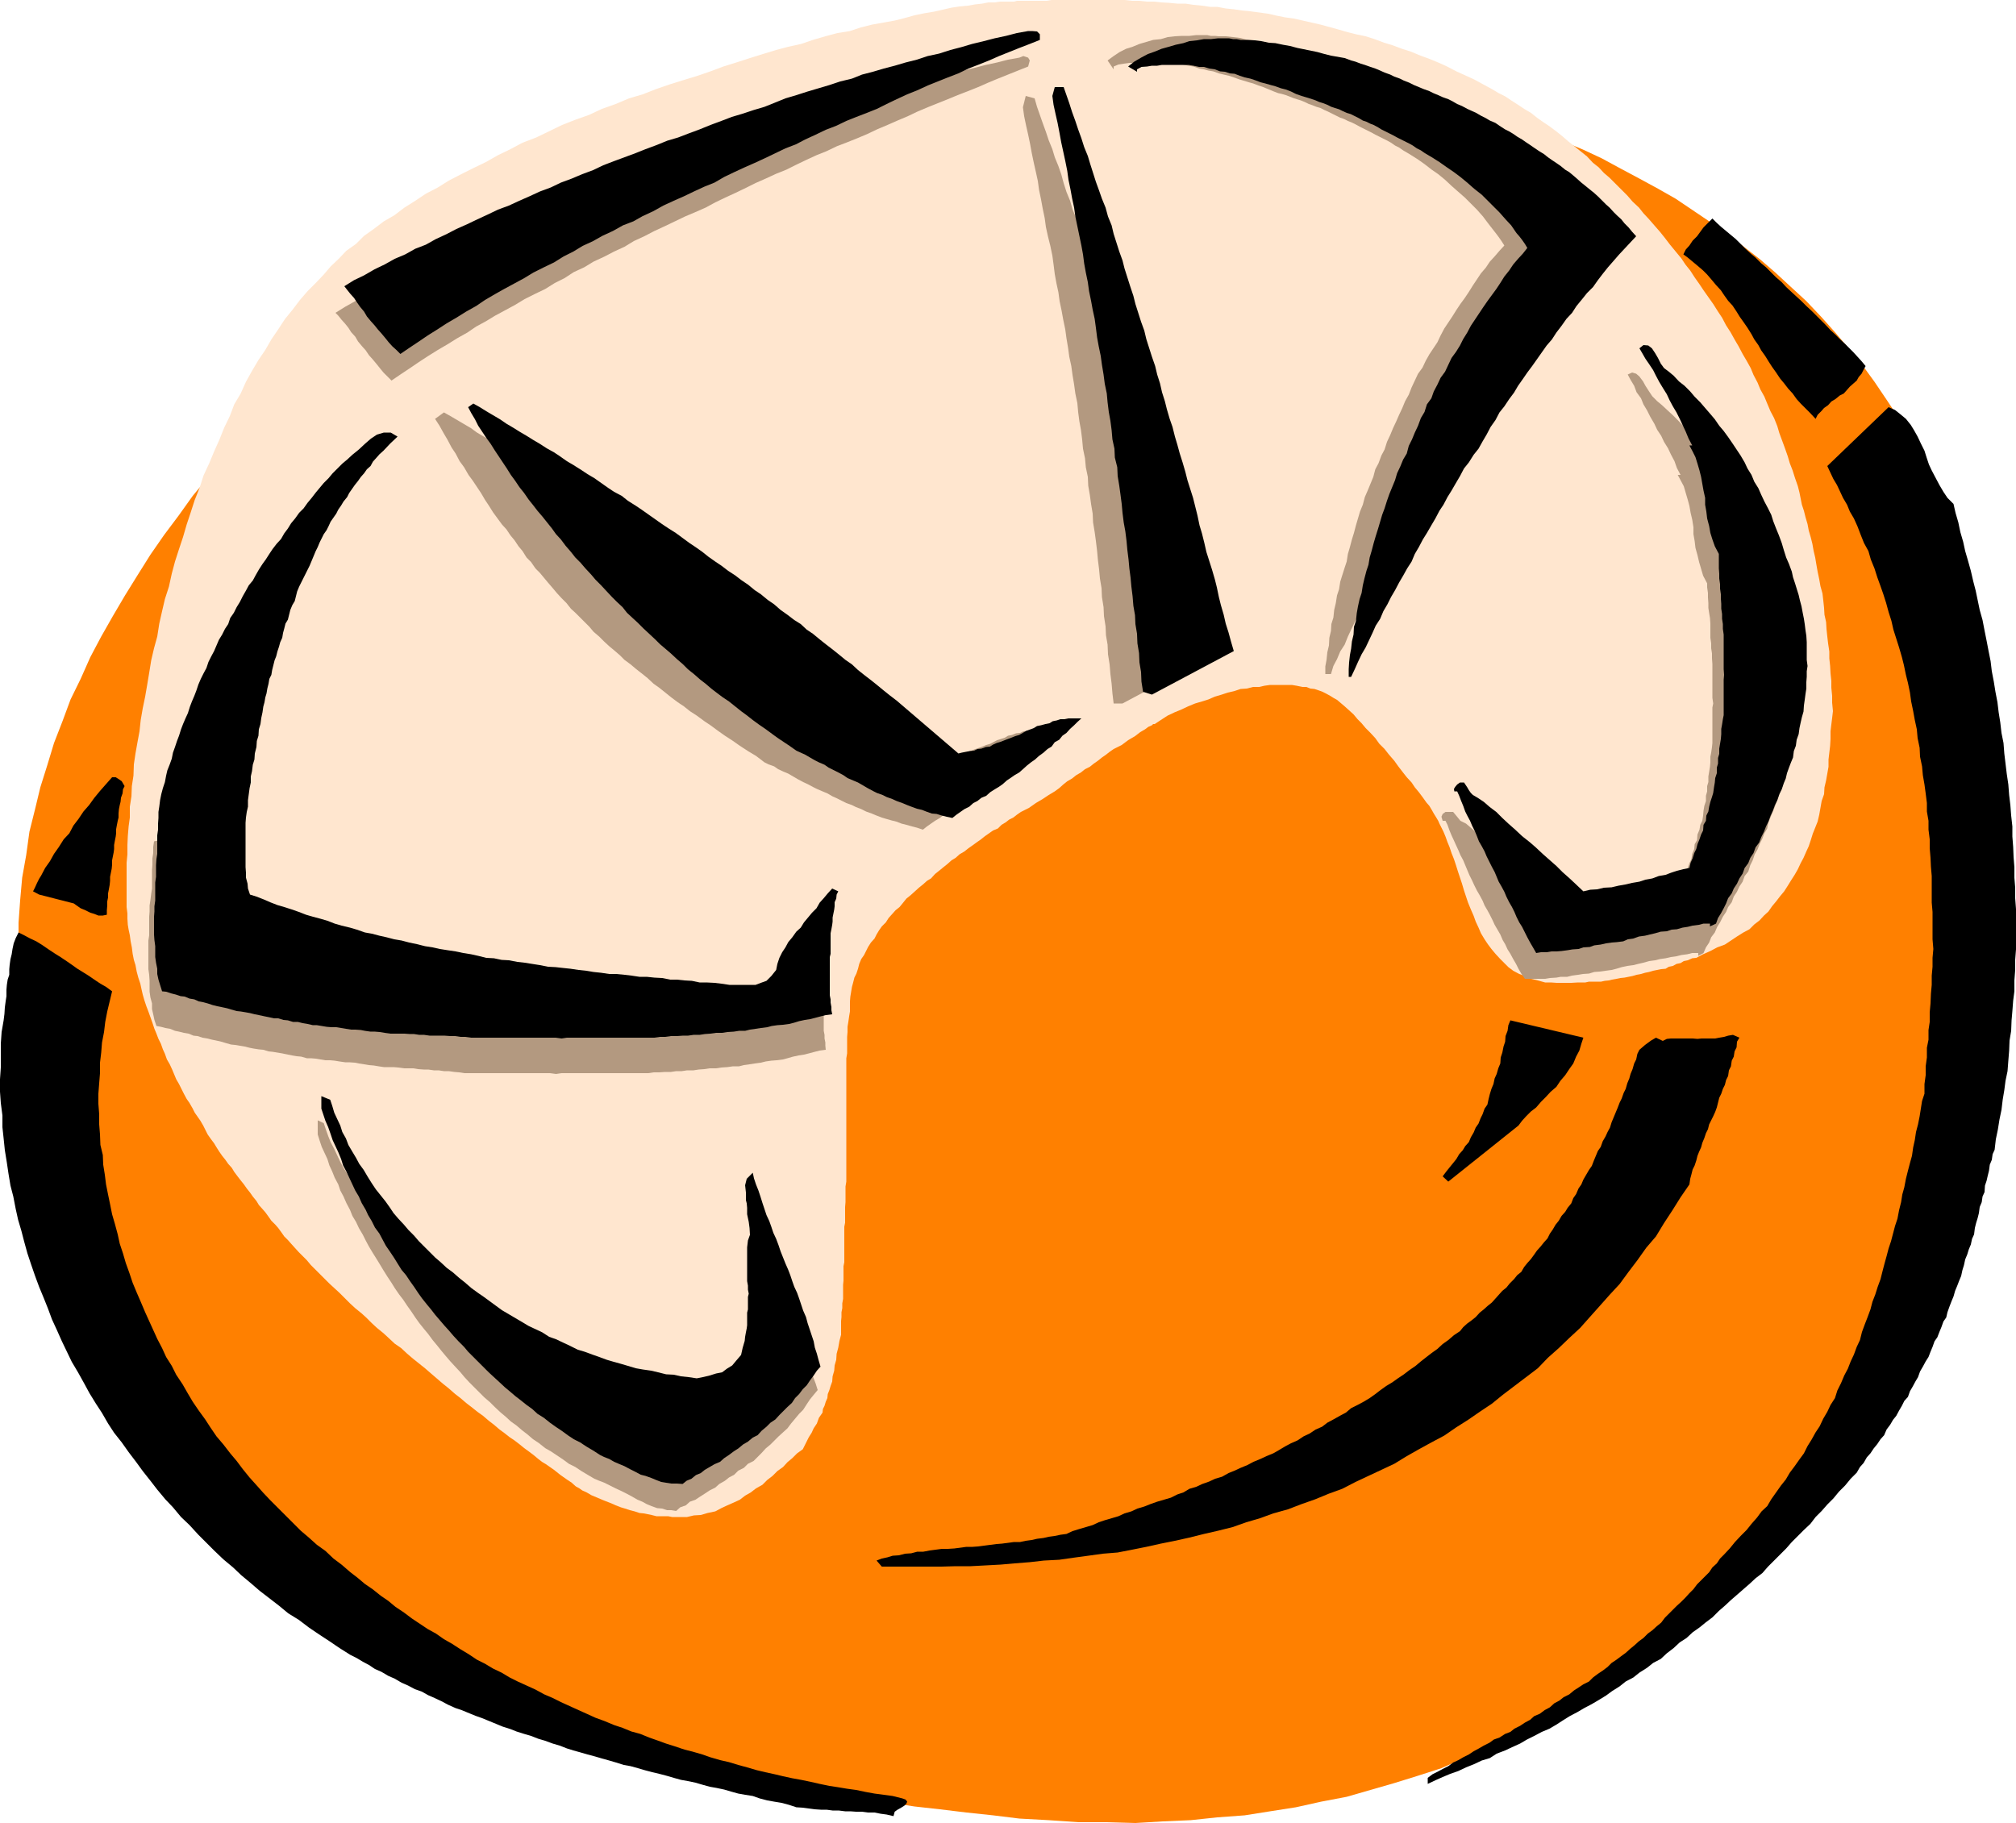 <svg height="434.112" viewBox="0 0 360 325.584" width="480" xmlns="http://www.w3.org/2000/svg"><path style="fill:#ff8000" d="m299.654 582.945 5.256.288 5.256.36h5.112l5.112.144 4.896-.288 4.968-.216 4.752-.504 4.896-.36 4.536-.72 4.608-.72 4.536-1.008 4.536-.864 4.248-1.224 4.248-1.224 4.176-1.296 4.248-1.368 3.888-1.728 4.032-1.584 3.816-1.8 3.744-1.872 3.672-2.016 3.672-1.944 3.528-2.232 3.528-2.16 3.312-2.448 3.24-2.448 3.24-2.592 3.168-2.52 2.88-2.808 3.096-2.664 2.808-2.952 2.88-2.952 2.592-3.168 2.664-3.024 2.448-3.312 2.52-3.312 2.376-3.384 2.304-3.384 2.16-3.6 2.232-3.384 1.944-3.744 2.088-3.672 1.8-3.816 1.8-3.744 1.728-3.888 1.728-3.96 1.584-4.032 1.584-3.888 1.224-4.248 1.368-4.176 1.152-4.104 1.224-4.176 1.008-4.392.936-4.392.864-4.392.864-4.248.648-4.536.72-4.392.504-4.464.576-4.536.36-4.608.36-4.608.288-4.608.216-4.536-.144-5.328-.072-5.112-.36-5.04-.288-4.752-.576-4.896-.648-4.608-.864-4.536-.72-4.392-1.08-4.392-1.08-4.104-1.224-4.176-1.368-3.888-1.584-3.888-1.44-3.672-1.728-3.672-1.728-3.384-1.944-3.672-1.944-3.312-2.16-3.24-2.088-3.096-2.304-3.168-2.304-2.808-2.448-2.88-2.448-2.736-2.664-2.808-2.736-2.52-2.808-2.592-2.664-2.304-2.952-2.304-2.88-2.232-3.096-2.16-2.88-1.944-3.312-2.232-3.168-1.8-3.312-1.8-3.24-1.728-3.456-1.872-3.384-1.584-3.456-1.44-3.384-1.44-3.672-1.512-3.528-1.296-3.672-1.368-3.528-1.08-3.816-1.08-3.6-1.152-3.672-.936-3.672-.864-3.888-1.008-3.816-.792-3.744-.792-3.816-.576-3.888-.72-3.744-.504-3.816-.576-3.744-.36-3.96-.504-3.744-.36-3.888-.36-3.816-.288-3.888-.36-3.816-.144-3.744-.072h-3.672l-3.384-.144-3.384.144-3.384.072-3.456.432-3.528.36-3.528.432-3.672.648-3.528.864-3.744.72-3.672.936-3.816 1.008-3.6 1.224-3.816 1.08-3.744 1.44-3.816 1.368-3.672 1.584-3.888 1.44-3.744 1.728-3.96 1.728-3.744 1.8-3.888 1.872-3.816 2.016-3.672 2.232-3.6 2.16-3.816 2.232-3.816 2.304-3.6 2.304-3.672 2.592-3.672 2.52-3.528 2.592-3.528 2.664-3.312 2.952-3.528 2.664-3.384 2.952-3.312 2.88-3.168 3.096-3.312 2.88-3.024 3.168-3.096 3.312-2.88 3.312-2.952 3.168-2.808 3.312-2.808 3.384-2.52 3.528-2.592 3.456-2.448 3.528-2.304 3.672-2.232 3.6-2.16 3.672-2.088 3.672-1.944 3.672-1.728 3.888-1.8 3.672-1.44 3.888-1.512 3.888-1.224 4.032-1.224 3.888-.936 3.888-1.008 4.032-.576 4.176-.72 4.032-.36 4.032-.288 4.032v4.32l-.072 4.824.072 4.896.144 4.752.36 4.752.36 4.536.648 4.464.576 4.392.864 4.392.72 4.176 1.08 4.176 1.008 3.96 1.296 4.032 1.224 3.816 1.512 3.888 1.44 3.672 1.8 3.672 1.584 3.384 1.872 3.456 1.8 3.24 2.088 3.312 1.944 3.024 2.232 3.168 2.16 2.952 2.448 3.024 2.304 2.736 2.592 2.808 2.52 2.664 2.736 2.664 2.664 2.592 2.952 2.52 2.88 2.304 3.168 2.448 2.952 2.232 3.168 2.16 3.168 2.088 3.312 2.088 3.24 1.8 3.456 1.944 3.528 1.872 3.672 1.8 3.528 1.584 3.672 1.728 3.672 1.44 3.888 1.584 3.744 1.512 3.888 1.44 4.032 1.296 4.176 1.368 4.032 1.08 4.032 1.152 4.104 1.08 4.32 1.08 4.248.864 4.248.936 4.392.864 4.536 1.008 4.392.72 4.464.72 4.536.648 4.608.72 4.536.504 4.752.576 4.752.504z" transform="translate(-117.638 -258.153)"/><path style="fill:#ffe6cf" d="m140.822 425.193-.216-1.008-.144-.864-.072-1.08v-.936l-.144-1.152v-7.92l.144-1.512v-1.656l.072-1.584.144-1.728.216-1.584v-1.944l.288-1.872.072-1.8.288-1.872.072-2.016.288-1.944.36-2.016.36-1.944.216-2.016.36-2.088.432-2.088.36-2.088.36-2.16.36-2.232.504-2.16.576-2.088.36-2.304.504-2.232.504-2.16.72-2.232.504-2.304.576-2.16.72-2.232.72-2.16.648-2.232.72-2.16.72-2.232.864-2.16.72-2.232 1.008-2.16.864-2.088.936-2.088.864-2.16 1.008-2.088.792-2.088 1.152-1.944.936-2.088 1.08-1.944 1.152-1.944 1.224-1.8 1.08-1.872 1.224-1.8 1.224-1.872 1.296-1.584 1.368-1.8 1.368-1.584 1.44-1.44 1.44-1.512 1.224-1.44 1.512-1.44 1.296-1.368 1.728-1.224 1.44-1.44 1.728-1.224 1.8-1.368 1.872-1.08 1.8-1.368 1.944-1.224 1.944-1.296 2.088-1.08 1.944-1.224 2.232-1.152 2.16-1.08 2.232-1.08 2.16-1.224 2.232-1.08 2.16-1.152 2.448-.936 2.232-1.08 2.376-1.152 2.376-.936 2.448-.864 2.304-1.08 2.448-.864 2.376-1.008 2.448-.72 2.376-.936 2.52-.864 2.304-.72 2.592-.792 2.304-.792 2.304-.864 2.304-.72 2.448-.792 2.304-.72 2.376-.72 2.16-.576 2.304-.504 2.088-.72 2.232-.648 2.16-.576 2.232-.36 1.944-.648 2.016-.504 2.016-.36 2.016-.36 1.728-.432 1.8-.504 1.728-.36 1.728-.288 1.584-.36 1.584-.36 1.44-.216 1.512-.144 1.224-.216 1.296-.144 1.08-.216h1.152l.936-.144h2.52l.504-.144h5.328l.864-.144h13.032l1.368.144h1.224l1.44.144h1.224l1.368.144 1.296.072 1.512.144h1.44l1.44.216 1.512.144 1.44.216h1.296l1.512.288 1.44.144 1.44.216 1.512.144 1.584.216 1.584.216 1.584.36 1.44.288 1.584.216 1.584.36 1.584.36 1.584.36 1.584.432 1.584.432 1.728.504 1.44.36 1.728.36 1.584.504 1.728.648 1.44.432 1.728.648 1.584.504 1.728.72 1.584.576 1.584.648 1.584.72 1.656.864 1.584.72 1.584.72 1.584.864 1.728.936 1.08.648 1.152.576 1.08.72 1.224.792 1.08.72 1.224.72 1.08.864 1.224.864 1.08.72 1.152.864 1.08.864 1.08.936 1.08.864 1.152.936 1.08.864 1.08 1.152 1.008.792.936 1.008 1.008.864 1.08 1.08 1.008 1.008 1.08 1.08.936 1.08 1.152 1.08.792 1.008 1.008 1.08.936 1.08 1.008 1.152.864 1.08.936 1.224 1.008 1.224 1.008 1.224.72 1.08.864 1.08.792 1.224.864 1.224.72 1.08.864 1.224.864 1.224.864 1.368.72 1.08.72 1.368.792 1.224.72 1.296.72 1.224.72 1.368.72 1.224.72 1.296.504 1.224.72 1.368.504 1.224.72 1.296.504 1.224.576 1.368.648 1.224.576 1.44.36 1.224.504 1.368.504 1.368.504 1.44.36 1.224.504 1.296.432 1.368.504 1.44.288 1.152.216 1.08.216 1.08.36 1.08.288 1.152.36 1.224.216 1.152.36 1.224.288 1.152.216 1.224.288 1.224.216 1.296.216 1.224.288 1.368.216 1.224.36 1.296.144 1.224.144 1.368.072 1.224.288 1.296.072 1.224.144 1.368.144 1.224.216 1.44v1.224l.144 1.368.072 1.296.144 1.368v1.224l.144 1.44v1.224l.144 1.512-.144 1.224-.144 1.152-.144 1.224v1.368l-.072 1.224-.144 1.224-.144 1.224v1.296l-.216 1.224-.216 1.224-.288 1.224-.072 1.224-.432 1.224-.216 1.224-.216 1.224-.288 1.224-.432 1.08-.432 1.08-.36 1.152-.36 1.08-.432.936-.504 1.152-.504.936-.504 1.08-.576 1.008-.648 1.008-.576.936-.648 1.008-.72.864-.72.936-.72.864-.648.936-.792.72-.792.864-.936.72-.864.864-1.08.576-1.152.72-1.08.72-1.08.72-1.368.504-1.224.648-1.296.576-1.224.648-.72.072-.792.36-.72.144-.576.36-.72.144-.648.36-.72.144-.576.36-.792.072-.72.144-.72.144-.72.216-.72.144-.72.216-.792.144-.72.216-.72.144-.72.144-.72.072-.72.144-.792.144-.576.144-.72.072-.648.144h-2.16l-.648.144h-1.296l-1.224.072h-2.592l-1.08-.072h-1.008l-1.296-.36-1.224-.288-1.08-.504-1.008-.36-1.08-.576-.864-.648-.72-.72-.72-.72-.864-.936-.72-.864-.648-.864-.576-.864-.648-1.08-.432-1.008-.504-1.08-.36-1.008-.504-1.152-.504-1.224-.36-1.08-.36-1.08-.36-1.224-.36-1.08-.36-1.08-.36-1.152-.36-1.08-.432-1.08-.36-1.08-.36-.864-.36-1.008-.36-.864-.36-.72-.36-.72-.216-.504-.432-.72-.36-.576-.36-.648-.432-.72-.504-.576-.72-1.008-.648-.864-.72-.864-.576-.864-.864-.936-.792-1.008-.72-.936-.72-1.008-.936-1.08-.792-1.008-.936-.936-.72-1.008-.864-.936-.864-.864-.72-.864-.72-.72-.72-.864-.792-.72-.72-.648-.504-.432-.936-.792-.648-.36-.576-.36-.648-.36-.72-.36-.576-.216-.864-.288-.72-.072-.72-.288h-.72l-1.008-.216-.864-.144h-3.888l-1.008.144-.936.216h-1.08l-1.152.288-1.08.072-1.08.36-1.224.288-1.08.36-1.224.36-1.152.504-1.152.36-1.224.36-1.224.504-1.224.576-1.224.504-1.224.576-1.224.792-1.08.72h-.288l-.216.216-.648.288-.576.432-.864.504-.936.72-1.224.72-1.152.864-.72.36-.72.36-.72.504-.648.504-.72.504-.72.576-.72.504-.72.576-.864.432-.72.576-.864.504-.72.576-.864.504-.72.576-.72.648-.792.576-1.08.648-1.08.72-1.224.72-1.224.864-.72.36-.72.36-.72.504-.648.504-.72.36-.648.504-.72.432-.648.648-.864.36-.72.504-.72.504-.72.576-.72.504-.792.576-.72.504-.72.576-.864.504-.72.648-.72.432-.72.648-.72.576-.792.648-.72.576-.72.792-.72.432-.72.648-.72.576-.792.72-.72.648-.72.576-.576.72-.648.792-.72.576-.576.648-.648.72-.504.792-.72.72-.504.72-.432.72-.36.72-.648.72-.504.792-.36.72-.36.72-.504.72-.36.864-.216.864-.288.864-.36.72-.216.864-.216.792-.144.864-.144.864-.072.864v1.8l-.144.864-.144 1.008-.144.864v.936l-.072.864v2.952l-.144.864v22.032l-.144.864v2.808l-.072.864v2.808l-.144.72v6.336l-.144.72v2.592l-.072.72v2.52l-.144.792v.864l-.144.72v.864l-.072.72v2.448l-.288 1.08-.216 1.224-.288 1.08-.072 1.08-.288 1.008-.072.936-.288 1.008-.072.936-.288.792-.216.72-.288.72-.072.72-.288.648-.216.72-.288.576-.072.648-.648.936-.36 1.008-.576.864-.36.792-.504.792-.36.72-.36.72-.36.72-1.008.72-.864.864-.864.72-.792.864-1.008.72-.864.864-.936.72-.864.864-1.152.648-.936.72-1.008.576-.936.72-1.08.504-1.152.504-1.08.504-1.08.576-1.368.288-1.224.36-1.224.072-1.224.288h-2.664l-.72-.144h-2.088l-.864-.216-.72-.144-.72-.144-.72-.072-.864-.288-.864-.216-.864-.288-.72-.216-.936-.36-.792-.36-.936-.36-.72-.288-1.008-.432-.864-.36-.864-.504-.792-.36-.504-.36-.648-.36-.72-.648-.864-.576-1.224-.864-1.08-.864-.72-.504-.72-.504-.72-.432-.648-.504-.864-.72-.864-.648-.792-.576-.792-.648-.936-.72-.864-.576-1.008-.792-.792-.576-1.008-.864-.936-.72-1.008-.864-1.008-.72-1.08-.864-.936-.72-1.008-.864-.936-.72-1.152-1.008-1.08-.864-1.08-.936-1.008-.864-1.08-.936-1.08-.864-1.08-.864-1.008-.864-1.08-1.008-1.152-.792-1.08-1.008-.936-.864-1.152-.936-.936-.864-1.008-1.008-.792-.72-1.152-.936-.936-.864-1.008-1.008-.864-.864-.936-.864-.864-.792-.864-.864-.72-.72-.864-.864-.864-.864-.72-.864-.72-.72-.72-.72-.72-.792-.648-.72-.504-.576-.72-.72-.504-.72-.576-.792-.504-.576-.72-.72-.504-.72-.576-.792-.504-.576-.648-.72-.432-.72-.648-.792-.504-.72-.576-.72-.504-.72-.576-.72-.504-.648-.648-.864-.432-.72-.648-.72-.504-.72-.576-.72-.504-.72-.504-.792-.432-.72-.648-.864-.504-.72-.432-.864-.36-.72-.504-.864-.504-.72-.504-.72-.36-.72-.576-1.008-.504-.72-.504-.936-.36-.72-.504-1.008-.504-.864-.36-.864-.36-.864-.432-.936-.504-.864-.36-1.008-.36-.792-.36-1.008-.432-.864-.36-.936-.36-.864-.36-1.08-.36-1.008-.36-1.008-.36-.936-.36-1.08-.288-1.008-.216-.936-.216-1.008-.36-1.08-.288-1.08-.216-1.152-.288-.936-.216-1.08-.144-1.152-.216-1.08z" transform="translate(-117.638 -258.153)"/><path style="fill:#b39980" d="m413.558 329.793.864.72 1.008.936.936.864 1.008 1.008.864.936.936 1.008.864.936 1.008 1.152.72.936.864 1.08.72 1.008.864 1.08.72 1.08.72 1.152.72 1.08.72 1.224.504 1.08.72 1.08.504 1.224.72 1.224.504 1.152.576 1.152.648 1.224.576 1.224.36 1.152.504 1.296.504 1.224.504 1.368.36 1.224.504 1.296.432 1.224.504 1.368.288.936.36 1.152.216.936.36 1.08.216 1.008.288 1.08.216 1.152.288 1.08.072.936.144 1.152.144.936.072 1.08v1.008l.144 1.08v1.08l.144 1.152-.144.936v1.008l-.144.936v1.152l-.072.936-.144 1.008-.144.936-.072 1.08-.288 1.008-.072.936-.288 1.008-.144 1.08-.36 1.008-.072.936-.36 1.008-.144 1.08-.36.864-.36 1.008-.36.936-.36 1.008-.36.864-.432 1.08-.36.864-.216 1.08-.504.864-.36.936-.504 1.008-.36.936-.504.864-.36 1.08-.432.864-.36 1.152-.648.792-.36 1.008-.576.864-.432.936-.576.864-.36 1.008-.648.864-.36.864-.576.864-.504 1.008-.504.792-.432 1.008-.648.864-.36.936-.576.864-.432 1.008-.936.504v-.504h-1.08l-.864.216-1.08.144-.864.216-1.008.144-.936.216-1.008.144-.864.216-1.08.144-1.008.288-.936.216-.864.216-1.08.144-1.008.216-.936.288-.864.216-1.08.144-1.008.144-1.008.072-.936.288-1.08.072-.864.144-1.08.144-.864.216h-1.152l-.792.144-1.152.072-.864.144h-3.6l-.648-.936-.504-.864-.432-.864-.504-.864-.504-.936-.504-.792-.432-.936-.432-.72-.432-1.008-.504-.864-.504-.864-.36-.792-.504-1.008-.432-.792-.504-.864-.36-.864-.504-.936-.504-.864-.504-1.008-.36-.792-.504-1.008-.36-.864-.36-.864-.36-.864-.504-.936-.36-.864-.432-.936-.36-.792-.432-.936-.36-.864-.36-1.008-.36-.72h-.504l-.216-.72.216-.504.504-.36h1.368l.72.864.576.72 1.008.504 1.008.864 1.08.936 1.08 1.152 1.224 1.08 1.08 1.08 1.224 1.08 1.224 1.152 1.368 1.08 1.08 1.08 1.368 1.08 1.224 1.152 1.296 1.08 1.224 1.08 1.368 1.08 1.224 1.08 1.296 1.224 1.152-.288 1.224-.144 1.152-.216 1.224-.144 1.152-.216 1.224-.216 1.224-.288 1.152-.144 1.152-.36 1.224-.288 1.08-.36 1.224-.216.936-.36 1.152-.36 1.08-.288 1.08-.216.216-1.008.432-.792.216-.864.36-.72.216-1.008.36-.864.288-.864.36-.72.144-.936.36-.864.072-.864.432-.72.072-1.008.36-.864.144-.864.36-.72.144-.936.072-.864.144-.864.288-.864v-.936l.216-.792v-.936l.216-.72v-1.008l.144-.864.144-.864.072-.792v-1.008l.144-.72.144-1.008.072-.72v-6.336l.144-.72-.144-1.008v-6.048l-.072-1.008v-.864l-.144-.936v-.864l-.144-1.008v-2.52l-.072-1.008-.144-.864-.144-.936v-.864l-.072-1.008v-.792l-.144-1.008v-.72l-.72-1.368-.36-1.224-.36-1.224-.288-1.224-.36-1.296-.144-1.224-.216-1.224v-1.224l-.216-1.368-.288-1.224-.216-1.224-.288-1.08-.36-1.224-.36-1.224-.576-1.08-.504-.936h.504l-.648-1.224-.432-1.224-.648-1.224-.504-1.08-.72-1.152-.504-1.08-.72-1.08-.504-1.08-.72-1.224-.576-1.152-.648-1.08-.432-1.08-.792-1.08-.432-1.152-.648-1.08-.504-.936.792-.36.72.216.576.504.648.864.432.792.648 1.008.576.864zm-252.216 94.32 1.08.36 1.224.432 1.224.36 1.224.504 1.224.36 1.296.504 1.224.504 1.368.504 1.224.36 1.368.36 1.224.36 1.296.36 1.224.36 1.44.36 1.224.36 1.512.504 1.224.216 1.296.36 1.368.288 1.368.36 1.296.216 1.368.36 1.296.288 1.512.36 1.296.216 1.368.288 1.368.216 1.44.216 1.368.288 1.296.216 1.368.288 1.44.36 1.368.072 1.296.288 1.368.072 1.44.288 1.368.144 1.368.216 1.296.216 1.512.288 1.296.072 1.368.144 1.368.144 1.44.216 1.368.144 1.296.216 1.368.144 1.44.216h1.224l1.44.288h1.224l1.512.216 1.296.144 1.368.072 1.368.144 1.44.288 1.224.072 1.296.144 1.368.144 1.368.216 1.224.144 1.44.072 1.224.144 1.44.216 1.08-.216h1.224l1.224-.144h1.224l1.008-.216.936-.504.36-.504.504-.36.36-.576.504-.648.36-1.08.36-1.08.504-1.008.576-.792.648-1.008.576-.864.792-.864.72-.72.576-.864.72-.864.648-.792.72-.864.576-1.008.792-.936.576-1.008.72-.936 1.152.576-.288.576-.144.792-.216.576v.72l-.144.72-.072.792-.144.72v.72l-.144.72-.072.72-.144.72v3.672l-.144.648v7.056l.144.72v.648l.144.72v.576l.072.72-1.08.144-.864.216-1.08.288-.864.216-.936.144-1.008.216-1.008.288-.792.216-1.152.144-.936.072-1.008.144-.864.216-1.08.144-.936.144-1.008.144-.864.216h-1.08l-1.008.144-1.08.072-.936.144h-1.152l-.936.144-1.008.072-.936.144h-1.152l-.936.144h-1.008l-.936.144h-1.08l-1.008.072h-1.008l-.936.144h-15.48l-1.008.144-1.08-.144h-15.264l-.936-.144-.864-.072-1.008-.144h-.864l-.936-.144h-.864l-1.008-.144h-.792l-1.008-.072-.864-.144h-1.656l-1.008-.144-.864-.072h-1.728l-.936-.144-.864-.144-.864-.072-.864-.144-.936-.144-.72-.144-1.008-.072h-.72l-1.008-.144-.864-.144-.792-.072h-.864l-.864-.144-.864-.144-.864-.072h-.72l-1.008-.288-.792-.072-.864-.144-.72-.144-1.008-.216-.864-.144-.864-.144-.72-.072-.936-.288-.792-.072-.936-.144-.72-.144-.864-.216-.864-.144-.864-.144-.72-.072-1.008-.288-.72-.216-.936-.216-.72-.144-.864-.216-.864-.144-.864-.288-.72-.072-.864-.36-.864-.144-.864-.216-.72-.144-.864-.36-.864-.144-.792-.216-.792-.144-.36-1.08-.216-1.008-.216-.936v-1.008l-.288-1.08-.144-1.008v-1.944l-.072-1.08-.144-1.008v-5.112l.144-.936v-3.313l.072-.936v-1.08l.144-.936.144-1.152.144-.936v-3.311l.072-.936v-1.152l.144-.936v-1.08l.144-1.008.72-.144h1.584l.864.144h.72l.72.216.72.144.72.36 1.224.36 1.368.72 1.08.792 1.08 1.08.864.936.864 1.224.36.648.36.72.36.72.36.72.288.72.216.792.288.792.36 1.008.216.648.216 1.008.288.936zm14.112 34.632.36 1.08.432 1.224.432 1.08.648 1.224.504 1.08.576 1.224.576 1.08.792 1.224.576 1.08.648 1.152.72 1.08.72 1.224.72 1.08.72 1.08.864 1.152.864 1.224.72.936.864 1.08.864 1.008.936 1.08.792 1.008.936.936 1.008 1.008 1.08 1.08.864.864.936.936 1.008 1.008 1.08 1.008 1.08.792 1.152 1.008 1.08.864 1.08.936 1.08.792 1.152.792 1.08.792 1.08.792 1.08.792 1.224.72 1.224.72 1.224.72 1.08.648 1.224.72 1.224.576 1.224.72 1.224.504 1.368.648 1.224.576 1.296.576 1.152.432 1.296.432 1.224.36 1.368.504 1.224.36 1.296.36 1.224.36 1.512.432 1.152.216 1.368.216 1.368.288 1.296.216 1.368.144 1.368.216 1.296.144 1.512.216 1.224-.072 1.296-.144 1.08-.36 1.224-.288 1.008-.576.936-.72.792-1.008.72-1.08.36-1.224.72-1.08.72-1.008 1.008-.72.864-.72 1.08-.504 1.08-.36h1.08l1.008-.144.936.36 1.008.504 1.08.864.36.36.504.648.504.576.504.72.36.72.36 1.008.36.936.36 1.152-.72.864-.648.792-.576.864-.648 1.008-.72.72-.72.864-.72.864-.648.864-.792.72-.792.72-.72.72-.72.72-.864.72-.72.792-.72.72-.72.72-1.008.504-.72.72-1.008.504-.72.72-.936.504-.72.576-1.008.576-.72.648-1.008.504-.864.576-.792.504-.864.576-1.008.36-.72.648-1.008.36-.72.648-.864-.144h-.792l-.864-.288-.864-.072-1.008-.36-.864-.36-.792-.432-.864-.36-1.008-.576-.936-.504-1.008-.504-.936-.432-1.008-.504-1.008-.504-.936-.36-.864-.36-1.224-.72-1.08-.648-1.08-.72-1.152-.576-1.08-.792-1.08-.72-1.08-.72-1.008-.576-1.08-.864-1.08-.72-1.008-.864-.936-.72-1.008-.864-1.008-.72-.936-.864-.864-.72-1.08-1.008-.864-.864-1.008-.864-.792-.792-1.008-1.008-.864-.864-.864-.936-.72-.864-.936-1.008-.864-.936-.864-1.008-.72-.864-.864-1.08-.72-.864-.792-1.08-.72-.864-.864-1.08-.72-1.008-.72-1.08-.72-1.008-.72-1.08-.72-.936-.792-1.152-.576-.936-.72-1.08-.72-1.152-.648-1.08-.576-.936-.72-1.152-.648-1.08-.576-1.08-.504-1.008-.72-1.224-.504-1.08-.648-1.08-.432-1.08-.648-1.224-.504-1.152-.576-1.08-.36-1.08-.648-1.224-.432-1.08-.504-1.08-.36-1.152-.504-1.08-.504-1.08-.36-1.08-.36-1.152v-2.52zm230.688-158.832-1.08 1.08-1.008 1.08-.936 1.08-1.008 1.152-.936 1.08-.864 1.08-1.008 1.08-.864 1.224-1.08 1.152-.864 1.08-.936 1.224-.864 1.224-1.008 1.08-.864 1.224-.936 1.224-.72 1.224-1.008 1.08-.864 1.224-.936 1.224-.864 1.224-.864 1.08-.864 1.224-.864 1.224-.72 1.224-.936 1.08-.864 1.368-.864 1.08-.72 1.368-.864 1.224-.72 1.152-.792 1.224-.72 1.368-.864 1.08-.792 1.368-.864 1.08-.72 1.368-.792 1.224-.72 1.296-.72 1.224-.72 1.368-.72 1.224-.72 1.296-.792 1.224-.72 1.368-.72 1.224-.72 1.368-.72 1.224-.648 1.296-.72 1.224-.72 1.368-.72 1.224-.72 1.296-.72 1.224-.648 1.368-.576 1.224-.648 1.296-.72 1.224-.648 1.368-.576 1.224-.576 1.44-.792 1.224-.576 1.368-.648 1.224-.432 1.44h-1.008v-1.368l.216-1.152.144-1.368.288-1.224.072-1.368.288-1.224.072-1.224.36-1.152.144-1.368.288-1.224.216-1.368.36-1.08.216-1.368.36-1.152.432-1.368.36-1.08.216-1.368.36-1.224.36-1.368.36-1.152.36-1.368.36-1.224.36-1.224.504-1.224.36-1.368.504-1.152.504-1.224.504-1.224.36-1.368.576-1.08.504-1.368.576-1.08.432-1.368.576-1.224.504-1.224.576-1.224.504-1.152.576-1.224.504-1.224.648-1.152.504-1.296.576-1.224.576-1.224.792-1.08.576-1.224.648-1.152.72-1.08.72-1.08.576-1.224.648-1.224.72-1.08.72-1.08.72-1.152.72-1.08.792-1.08.72-1.08.72-1.152.72-1.08.72-1.08.864-1.008.72-1.08.864-.936.864-1.008.864-.936-.504-.792-.504-.72-.432-.576-.504-.648-1.008-1.296-.864-1.152-1.08-1.224-1.08-1.08-1.08-1.08-1.152-1.008-1.224-1.08-1.152-1.08-1.224-1.008-1.152-.792-1.296-1.008-1.224-.864-1.368-.864-1.224-.72-.72-.504-.72-.36-.72-.504-.648-.36-.72-.36-.72-.36-.72-.36-.648-.36-.72-.36-.72-.36-.72-.36-.648-.36-.72-.36-.72-.288-.72-.36-.648-.216-.72-.36-.72-.36-.72-.36-.648-.288-.72-.36-.72-.216-.72-.288-.648-.216-.72-.36-.72-.288-.72-.216-.648-.216-.72-.288-.576-.216-.72-.216-.648-.144-.936-.36-.864-.36-.864-.36-.864-.288-.936-.36-.792-.216-.936-.288-.72-.216-1.008-.36-.864-.288-.936-.216-.864-.216-1.008-.36-.864-.144-.792-.216-.864-.144-1.008-.36-.936-.144-1.008-.216h-.864l-.936-.288-1.008-.072h-4.896l-.792.072h-1.008l-1.008.144-.936.144-.864.36v.504l-1.08-1.584 1.08-.792 1.08-.72 1.152-.576 1.152-.36 1.224-.504 1.224-.36 1.224-.36 1.368-.144 1.224-.36 1.296-.144 1.224-.072h1.368l1.224-.144h1.944l.648.144h.72l.72.072h1.224l1.296.144 1.224.144 1.368.36 1.224.072 1.368.288 1.224.216 1.296.36 1.224.288 1.224.216 1.224.216 1.368.432 1.08.216 1.224.216 1.224.288 1.224.36.72.216.864.36.864.288.792.36.864.216.864.36.864.36 1.008.36.72.36.864.36.792.432.864.36.864.36.864.36.864.36.936.36.792.36.792.36.864.36.864.36.72.36.864.504.864.36.864.504.72.36.864.36.864.504.864.504.792.36.864.504.864.432.864.648.72.36.72.504.864.432.864.504.72.504.72.576.864.504.864.648.72.36.72.576.792.504.792.648.792.432.72.648.72.504.864.72.72.432.72.648.72.576.72.648.792.576.72.648.72.72.72.72.648.648.72.72.72.576.72.72.576.792.792.72.72.72zm-104.904-29.88-1.8.72-1.8.72-1.8.72-1.728.72-1.8.792-1.8.72-1.872.72-1.728.72-1.8.72-1.8.72-1.872.792-1.656.792-1.872.792-1.8.792-1.872.792-1.656.792-1.872.792-1.8.72-1.872.72-1.8.864-1.8.72-1.872.864-1.8.864-1.728.864-1.8.72-1.872.864-1.8.792-1.728.864-1.8.864-1.872.864-1.8.864-1.728.936-1.8.792-1.872.792-1.8.864-1.8.864-1.872.864-1.8.936-1.872.864-1.656 1.008-1.872.864-1.8.936-1.872.864-1.656 1.008-1.872.864-1.656 1.08-1.728.864-1.728 1.08-1.8.864-1.872.936-1.656 1.008-1.728.936-1.872 1.008-1.656 1.008-1.728.936-1.584 1.08-1.8 1.008-1.728 1.08-1.728 1.008-1.728 1.08-1.656 1.08-1.584 1.08-1.728 1.152-1.584 1.08-.72-.72-.72-.72-.648-.792-.576-.72-.72-.864-.648-.72-.576-.864-.648-.72-.72-.864-.504-.864-.72-.792-.504-.792-.576-.72-.648-.72-.576-.72-.504-.504 1.728-1.08 1.8-1.008 1.872-.936 1.8-1.008 1.8-.936 1.872-.864 1.8-1.008 1.872-.864 1.8-.936 1.872-.864 1.8-.864 1.944-.864 1.8-.792 1.872-.864 1.8-.864 1.944-.72 1.872-1.008 1.8-.864 1.872-.864 1.944-.72 1.8-.864 1.944-.72 1.872-.72 1.944-.72 1.8-.864 1.8-.72 2.016-.72 1.944-.72 1.8-.792 1.944-.72 1.944-.72 1.944-.576 1.872-.792 1.944-.72 1.944-.72 1.944-.72 1.872-.72 1.944-.648 1.944-.576 1.944-.648 1.8-.72 1.944-.576 1.944-.648 2.016-.576 1.944-.648 1.944-.432 1.944-.648 2.088-.504 1.8-.72 1.944-.504 1.944-.72 1.944-.504 1.944-.576 2.016-.504 1.944-.576 2.016-.36 2.016-.648 1.944-.504 1.944-.576 2.088-.504 1.944-.504 2.016-.432 1.944-.504 2.016-.36.72-.288.864.288.288.504zm1.152 5.687.432 1.513.504 1.44.504 1.44.576 1.584.504 1.512.648 1.584.432 1.44.648 1.584.504 1.44.432 1.584.504 1.584.648 1.584.432 1.512.648 1.584.504 1.584.576 1.584.36 1.44.504 1.584.504 1.584.576 1.584.36 1.512.504 1.584.504 1.584.576 1.584.36 1.44.504 1.584.504 1.584.576 1.584.432 1.44.432 1.584.504 1.584.648 1.728.36 1.44.432 1.584.36 1.584.504 1.584.36 1.512.504 1.584.504 1.584.504 1.584.36 1.44.432 1.584.504 1.584.504 1.728.36 1.44.504 1.584.504 1.584.432 1.728.432 1.44.36 1.728.36 1.44.432 1.728.432 1.584.432 1.584.504 1.584.504 1.728.36 1.44.36 1.728.36 1.44.504 1.728.36 1.584.504 1.584.504 1.584.432 1.728-14.616 7.776h-1.584l-.216-1.8-.144-1.728-.216-1.728-.144-1.728-.288-1.8-.072-1.728-.288-1.656-.072-1.584-.288-1.872-.072-1.584-.288-1.8-.072-1.584-.288-1.728-.144-1.584-.216-1.728-.144-1.584-.216-1.8-.216-1.584-.288-1.728-.072-1.584-.288-1.728-.216-1.584-.288-1.656-.072-1.584-.36-1.728-.144-1.584-.36-1.728-.144-1.584-.216-1.728-.288-1.584-.216-1.656-.144-1.584-.36-1.728-.216-1.584-.288-1.728-.216-1.584-.36-1.656-.216-1.584-.288-1.728-.216-1.584-.36-1.728-.288-1.584-.36-1.728-.216-1.584-.36-1.656-.288-1.584-.216-1.728-.216-1.584-.36-1.728-.432-1.728-.36-1.656-.216-1.584-.36-1.728-.288-1.584-.36-1.728-.216-1.584-.36-1.656-.36-1.584-.36-1.728-.288-1.584-.36-1.728-.36-1.584-.36-1.728-.216-1.584.504-2.016zm-29.808 109.153 10.944 9.432.576-.144.792-.144.72-.072.72-.144.576-.288.792-.072.72-.288.72-.072.576-.36.648-.288.72-.216.72-.288.648-.216.576-.216.72-.288.72-.216 1.224-.648 1.368-.432.576-.36.72-.144.72-.288.72-.072.576-.288.792-.072.576-.144h.72l.72-.144h1.512l.864.144-.792.576-.576.648-.72.576-.648.792-.72.432-.576.72-.72.504-.648.72-.72.504-.72.648-.72.576-.72.648-.72.432-.72.648-.72.576-.648.648-.792.504-.792.432-.72.504-.72.648-.72.432-.72.504-.72.504-.792.576-.792.36-.792.648-.72.36-.72.576-.864.504-.72.504-.72.504-.72.576-1.08-.36-.864-.216-1.008-.288-.864-.216-.936-.36-.864-.216-1.008-.288-.72-.216-.936-.36-.864-.36-1.008-.36-.864-.432-.936-.36-.72-.36-1.008-.36-.72-.36-1.008-.504-.792-.36-.864-.504-.864-.36-1.008-.432-.72-.36-.936-.504-.792-.36-.936-.504-.864-.504-.864-.504-.864-.36-.936-.432-.72-.504-1.008-.36-.72-.36-1.512-1.152-1.44-.864-1.44-.936-1.224-.864-1.44-.936-1.224-.864-1.368-1.008-1.08-.72-1.368-1.008-1.224-.792-1.08-.864-1.08-.72-1.152-.864-1.08-.864-1.08-.864-1.008-.72-1.08-1.008-1.08-.864-1.008-.792-.936-.792-1.08-.792-.864-.864-1.008-.864-.864-.72-.936-.864-.864-.864-1.008-.864-.72-.864-.864-.864-.792-.792-.864-.864-.792-.72-.792-1.008-.864-.864-.864-.936-.72-.864-.864-1.008-.72-.864-.72-.864-.792-.792-.792-1.152-.792-.792-.72-1.152-.72-.864-.72-1.08-.72-.864-.72-1.08-.792-.864-.792-1.08-.792-1.08-.72-1.152-.72-1.08-.72-1.224-.72-1.08-.72-1.08-.792-1.08-.792-1.368-.792-1.08-.72-1.368-.72-1.08-.72-1.368-.72-1.224-.72-1.296-.792-1.224 1.584-1.152 1.152.648 1.224.72 1.224.72 1.224.72 1.08.792 1.224.72 1.224.72 1.224.72 1.08.72 1.224.72 1.224.792 1.296.72 1.152.72 1.152.864 1.224.72 1.368.864 1.08.72 1.224.72 1.224.864 1.224.864 1.08.72 1.368.72 1.08.864 1.368.864 1.08.72 1.224.864 1.224.864 1.224.864 1.08.72 1.368.864 1.08.792 1.368 1.008 1.08.72 1.224.864 1.08.864 1.224.864 1.08.72 1.224.936 1.224.792 1.224.936 1.08.72 1.224 1.008 1.152.72 1.152 1.008 1.152.792 1.224 1.008 1.224.864 1.224.936 1.08.72 1.08 1.008 1.08.72 1.224 1.008 1.08.864 1.224.936 1.152.864 1.224 1.008 1.08.792 1.08 1.008 1.08.864 1.224.936 1.08.864 1.224 1.008 1.152.864z" transform="translate(-117.638 -258.153)"/><path style="fill:#000" d="m303.326 265.28-1.8.72-1.872.72-1.8.72-1.8.72-1.8.793-1.8.72-1.872.72-1.8.864-1.872.72-1.8.72-1.8.72-1.872.864-1.8.72-1.872.864-1.8.864-1.728.864-1.8.72-1.872.72-1.8.72-1.8.864-1.872.72-1.8.864-1.872.864-1.656.864-1.872.72-1.8.864-1.8.864-1.872.864-1.8.792-1.872.864-1.8.864-1.728 1.008-1.8.72-1.872.864-1.8.864-1.8.792-1.872.864-1.8 1.008-1.872.864-1.656.936-1.872.72-1.8 1.008-1.872.864-1.656.936-1.872.864-1.656 1.008-1.728.864-1.728 1.08-1.8.864-1.872.936-1.656 1.008-1.728.936-1.872 1.008-1.656.936-1.728 1.008-1.584 1.08-1.8 1.008-1.728 1.08-1.728 1.008-1.656 1.08-1.728 1.08-1.584 1.08-1.728 1.152-1.584 1.08-.72-.72-.72-.648-.648-.72-.576-.72-.72-.864-.648-.72-.576-.72-.648-.72-.72-.864-.504-.864-.72-.864-.504-.72-.576-.864-.648-.72-.576-.72-.504-.648 1.728-1.08 1.8-.864 1.872-1.08 1.8-.864 1.8-1.008 1.872-.792 1.8-1.008 1.872-.72 1.8-1.008 1.872-.864 1.8-.936 1.944-.864 1.8-.864 1.872-.864 1.8-.864 1.944-.72 1.872-.864 1.8-.792 1.872-.864 1.944-.72 1.8-.864 1.944-.72 1.872-.792 1.944-.72 1.8-.864 1.872-.72 1.944-.72 1.944-.72 1.8-.72 1.944-.72 1.944-.792 1.944-.576 1.872-.72 1.944-.72 1.944-.792 1.944-.72 1.872-.72 1.944-.576 1.944-.648 1.944-.576 1.8-.72 1.944-.792 1.944-.576 2.016-.648 1.944-.576 1.944-.576 1.944-.648 2.088-.504 1.8-.72 1.944-.504 1.944-.576 1.944-.504 1.944-.576 2.016-.504 1.944-.648 2.016-.432 2.016-.648 1.944-.504 1.944-.576 2.088-.504 1.944-.504 2.016-.432 1.944-.504 2.016-.36h.72l.864.072.504.504zm106.488 35.065-1.08 1.152-1.008 1.08-1.008 1.08-.936 1.08-1.008 1.152-.864 1.08-.936 1.224-.864 1.224-1.08 1.08-.864 1.08-1.008 1.224-.792 1.224-1.008 1.08-.864 1.224-.936 1.224-.792 1.224-.936 1.08-.864 1.224-.864 1.224-.864 1.224-.864 1.152-.792 1.152-.864 1.224-.72 1.224-.864 1.152-.864 1.296-.864 1.08-.72 1.368-.864 1.224-.72 1.368-.72 1.224-.72 1.296-.864 1.08-.864 1.368-.864 1.08-.72 1.368-.72 1.224-.792 1.368-.72 1.152-.72 1.368-.72 1.08-.72 1.368-.72 1.224-.792 1.368-.72 1.152-.72 1.368-.72 1.224-.576 1.368-.792 1.224-.72 1.296-.72 1.224-.72 1.368-.72 1.224-.648 1.296-.72 1.224-.576 1.368-.792 1.224-.576 1.296-.576 1.224-.648 1.368-.72 1.224-.648 1.368-.576 1.296-.648 1.368h-.432v-1.368l.072-1.224.144-1.296.216-1.152.144-1.296.288-1.224.072-1.368.36-1.08.144-1.368.216-1.224.288-1.296.36-1.08.216-1.368.288-1.224.36-1.368.36-1.08.216-1.296.36-1.224.36-1.368.36-1.224.432-1.368.36-1.224.36-1.224.432-1.152.432-1.368.432-1.224.504-1.224.504-1.224.36-1.224.576-1.224.504-1.224.648-1.08.36-1.368.576-1.152.504-1.224.576-1.224.504-1.368.648-1.08.432-1.368.792-1.08.432-1.224.648-1.224.576-1.224.792-1.08.576-1.224.576-1.224.792-1.08.72-1.152.576-1.152.72-1.152.648-1.224.72-1.08.72-1.08.72-1.08.792-1.152.792-1.08.792-1.08.72-1.08.72-1.152.864-1.08.72-1.08.864-1.008.864-.936.792-1.008-.432-.72-.504-.72-.504-.648-.504-.576-.936-1.368-1.008-1.08-1.08-1.224-1.08-1.08-1.08-1.08-1.008-1.008-1.368-1.08-1.224-1.08-1.224-1.008-1.152-.864-1.368-.936-1.224-.864-1.368-.864-1.224-.72-.72-.504-.72-.36-.72-.504-.648-.36-.72-.36-.72-.36-.72-.36-.648-.36-.72-.36-.72-.36-.72-.36-.576-.36-.792-.432-.576-.216-.72-.36-.648-.216-.72-.432-.72-.36-.72-.36-.72-.216-.792-.36-.576-.288-.72-.216-.648-.216-.72-.36-.72-.288-.72-.216-.648-.288-1.296-.432-1.224-.36-1.008-.36-.864-.432-.936-.36-.864-.216-1.008-.36-.792-.216-1.008-.288-.864-.216-.936-.36-.864-.288-1.008-.216-.864-.288-.936-.36-.864-.072-.864-.288-.864-.072-.936-.36-1.008-.144-.936-.288h-.864l-1.008-.216-.864-.144h-4.752l-.864.144h-.936l-.864.144-1.008.072-.792.432v.432l-1.584-.936 1.08-.864 1.224-.72 1.224-.648 1.224-.432 1.224-.504 1.296-.36 1.224-.36 1.368-.288 1.08-.36 1.368-.144 1.224-.216h1.296l1.224-.144h1.944l.72.144h.648l.72.144h1.224l1.224.072 1.224.144 1.368.288 1.152.072 1.368.288 1.224.216 1.368.36 1.08.216 1.368.288 1.08.216 1.296.36 1.152.288 1.224.216 1.224.216 1.152.432.792.216.936.36.72.216 1.008.36.864.288.864.36.792.36 1.008.36.72.36 1.008.36.72.36.936.36.864.432.864.36.864.36 1.008.36.72.36.864.36.792.36 1.008.36.72.36.864.504.864.36.936.504.792.36.792.36.864.504.864.432.72.432 1.008.432.72.504 1.008.648.72.36.72.432.72.504.864.504.72.504.864.576.72.504.864.576.72.432.72.576.72.504.864.576.72.504.792.648.72.432.864.72.576.504.72.648.72.576.792.648.72.576.72.648.72.72.72.72.648.576.72.792.576.576.792.72.576.72.72.72.648.792zm-102.24-26.64.504 1.44.504 1.44.504 1.584.576 1.584.504 1.512.576 1.584.504 1.584.648 1.584.432 1.44.504 1.584.504 1.584.576 1.584.504 1.44.648 1.584.432 1.584.648 1.584.36 1.512.504 1.584.504 1.584.576 1.584.36 1.44.504 1.584.504 1.584.576 1.728.36 1.44.504 1.584.504 1.584.576 1.584.36 1.512.504 1.584.504 1.584.576 1.656.36 1.512.504 1.584.36 1.584.504 1.584.36 1.44.504 1.728.504 1.44.432 1.728.432 1.44.432 1.584.504 1.584.504 1.728.36 1.44.504 1.584.504 1.584.432 1.728.36 1.44.36 1.728.432 1.44.432 1.728.36 1.584.504 1.584.504 1.584.504 1.728.36 1.44.36 1.728.36 1.44.504 1.728.36 1.584.504 1.584.432 1.584.504 1.728-14.616 7.776-1.584-.504-.288-1.8-.072-1.728-.288-1.728-.072-1.656-.288-1.728-.072-1.728-.288-1.728-.072-1.584-.288-1.656-.144-1.728-.216-1.728-.144-1.584-.216-1.656-.144-1.584-.216-1.728-.144-1.584-.216-1.728-.288-1.584-.216-1.728-.144-1.584-.216-1.656-.216-1.584-.288-1.728-.072-1.584-.432-1.728-.072-1.584-.36-1.656-.144-1.656-.216-1.656-.288-1.584-.216-1.728-.144-1.584-.36-1.728-.216-1.656-.288-1.728-.216-1.584-.36-1.728-.288-1.584-.216-1.728-.216-1.584-.36-1.656-.288-1.584-.36-1.728-.216-1.584-.36-1.728-.288-1.584-.216-1.656-.288-1.584-.36-1.728-.36-1.728-.36-1.728-.216-1.584-.36-1.656-.288-1.584-.36-1.728-.216-1.584-.36-1.8-.36-1.656-.36-1.656-.288-1.584-.36-1.872-.36-1.584-.36-1.656-.216-1.584.432-1.584zm143.208 49.824-.36.648-.36.72-.504.576-.36.648-1.224 1.08-1.08 1.224-.72.36-.792.648-.72.432-.576.648-.72.504-.504.576-.648.648-.36.72-.936-1.008-.864-.864-.864-.864-.72-.792-.72-1.008-.792-.864-.72-.936-.72-.864-.72-1.08-.72-1.008-.648-1.008-.576-.936-.72-1.008-.504-.936-.72-1.008-.504-.936-.72-1.152-.648-.936-.72-1.008-.576-.936-.72-1.08-.792-.864-.72-1.008-.576-.864-.864-.936-.72-.864-.864-1.008-.72-.72-1.008-.864-.864-.72-.864-.72-.792-.576.432-.864.648-.72.576-.864.792-.792.576-.792.576-.792.792-.792.792-.792.792.792.792.72.864.72.864.72.864.72.864.864.864.864.936.864.864.72 1.008 1.008.864.72.936.936.864.864 1.008.864.792.864 1.008.936.864.792.864.792.864.864.936.864.72.72 1.008 1.008.72.72.936 1.008.792.72.864.864.792.72.864.864.72.72.792.864.72.792zm-35.136 1.008.864.72.936 1.008 1.008.792 1.008 1.008.792.936 1.008 1.008.864 1.008.936 1.08.792.936.792 1.152.792.936.792 1.08.792 1.152.72 1.08.72 1.08.72 1.224.504 1.08.72 1.152.504 1.224.72 1.152.504 1.152.576 1.224.648 1.224.576 1.152.36 1.152.504 1.296.504 1.224.504 1.368.36 1.224.432 1.368.504 1.152.504 1.368.216 1.008.36 1.08.288.936.36 1.152.216.936.288 1.08.216 1.152.216 1.08.144.936.144 1.152.144.936.072 1.152v3.168l.144 1.08-.144.936v1.008l-.072.936v1.152l-.144.936-.144 1.08-.144 1.008-.072 1.08-.288 1.008-.216.936-.216 1.008-.144 1.08-.36 1.008-.144 1.08-.36.936-.144 1.152-.36.864-.36.936-.36 1.008-.216.936-.36.864-.36 1.08-.432.864-.36 1.08-.432.864-.36 1.008-.432.936-.36 1.008-.432.864-.36.936-.504 1.008-.36.936-.648.864-.36 1.008-.576.864-.36.936-.648.864-.36 1.008-.576.864-.432.936-.576.864-.36.864-.648.864-.36.936-.432.864-.504.936-.504.792-.36 1.008-1.08.504v-.504h-1.152l-.792.216-1.152.144-.864.216-.936.144-1.008.288-.936.072-.864.288-1.08.072-1.008.288-.936.216-.864.216-1.08.144-1.008.36-1.008.144-.792.36-1.152.144-.936.072-1.008.144-.936.216-1.152.144-.792.288-1.152.072-.864.288-1.08.072-.864.144-1.08.144-.864.072h-.936l-.864.144h-1.008l-.864.144-.576-1.008-.504-.864-.504-.936-.432-.864-.504-1.008-.504-.792-.504-1.008-.36-.864-.432-.864-.504-.864-.504-1.008-.36-.864-.504-.936-.504-.864-.36-.864-.36-.864-.504-.936-.432-.864-.504-1.008-.36-.864-.504-.936-.504-.864-.36-.936-.36-.864-.504-1.008-.36-.864-.504-.936-.36-.72-.36-1.008-.36-.864-.36-.936-.36-.792h-.504l-.072-.432.216-.36.36-.432.504-.36h.72l.576.864.288.504.36.504.36.36.864.504 1.08.72 1.08.936 1.152.864 1.08 1.08 1.08 1.008 1.224 1.08 1.224 1.152 1.368 1.08 1.08.936 1.224 1.152 1.224 1.08 1.224 1.08 1.08 1.08 1.296 1.152 1.152 1.08 1.296 1.224 1.224-.288 1.224-.072 1.224-.288 1.368-.072 1.224-.288 1.224-.216 1.224-.288 1.296-.216 1.08-.36 1.224-.216 1.152-.432 1.224-.216.936-.36 1.08-.36 1.152-.288 1.08-.216.216-.936.36-.792.288-.936.36-.72.216-.864.36-.864.288-.864.36-.72.072-1.008.432-.72.072-.936.36-.72.144-.864.216-.864.288-.864.216-.72.144-1.008.144-.864.072-.792.288-.864v-1.008l.216-.72v-1.008l.216-.72v-.936l.144-.864.144-.864.072-.864v-.936l.144-.792.144-.936.144-.72v-6.336l.072-.864-.072-1.008v-6.192l-.144-1.008v-.864l-.144-.936v-.864l-.144-.936v-.864l-.072-1.008v-.72l-.144-1.008v-.792l-.144-1.008v-.864l-.072-.936v-2.593l-.72-1.368-.432-1.224-.36-1.152-.216-1.224-.36-1.368-.144-1.224-.216-1.224v-1.224l-.288-1.296-.216-1.224-.216-1.224-.288-1.152-.36-1.224-.36-1.152-.576-1.152-.504-.936h.504l-.648-1.224-.504-1.224-.576-1.224-.504-1.08-.576-1.152-.648-1.08-.576-1.08-.504-1.08-.72-1.152-.648-1.08-.576-1.08-.504-1.008-.72-1.08-.648-.936-.576-1.008-.504-.864.72-.576.864.072.648.504.576.864.504.864.504 1.008.576.792zm-137.88 58.752 11.016 9.432.576-.144.72-.144.792-.144.72-.072.576-.288.72-.072.792-.288.72-.072.576-.36.648-.288.72-.216.72-.288.576-.216.576-.216.72-.288.72-.216 1.224-.72 1.368-.504.576-.36.72-.144.792-.216.72-.144.576-.36.72-.144.648-.216h.72l.72-.144h2.304l-.72.648-.576.576-.72.648-.648.72-.72.504-.576.72-.792.432-.576.792-.72.432-.72.648-.792.576-.72.648-.72.504-.72.576-.72.648-.648.576-.864.504-.72.504-.648.432-.72.648-.72.504-.72.432-.792.504-.72.648-.864.36-.72.576-.72.36-.72.648-.864.432-.72.504-.72.504-.72.576-1.008-.216-.864-.216-.936-.288-.864-.072-1.008-.36-.72-.288-.936-.216-.792-.288-.936-.36-.864-.36-1.008-.36-.792-.36-1.008-.36-.72-.36-1.008-.36-.72-.36-.936-.504-.864-.504-.864-.504-.864-.36-1.008-.432-.72-.504-.936-.504-.72-.36-1.008-.504-.72-.504-1.008-.432-.72-.36-.864-.504-.864-.504-.792-.36-.792-.36-1.224-.864-1.08-.72-1.08-.72-1.08-.792-1.08-.792-1.152-.792-1.08-.792-1.008-.792-1.08-.792-1.08-.864-1.08-.864-1.08-.72-1.152-.864-.936-.72-1.008-.864-.936-.72-1.152-1.008-1.08-.864-.936-.936-1.008-.864-1.08-1.008-1.008-.864-.936-.792-.864-.864-1.08-1.008-1.008-.936-1.008-1.008-.936-.864-1.008-.936-.792-1.008-1.008-.936-.864-.864-1.08-1.152-.864-.936-1.008-1.008-.792-.936-1.008-1.08-.864-1.008-.936-.936-.792-1.008-.936-1.08-.864-1.152-.864-.936-.72-1.008-.864-1.08-.864-1.08-.864-1.008-.72-.936-.864-1.08-.792-1.152-.864-1.08-.72-1.08-.792-1.08-.72-1.152-.72-1.08-.72-1.08-.72-1.08-.72-1.152-.792-1.08-.72-1.08-.72-1.08-.576-1.152-.648-1.08-.576-1.08.936-.648 1.152.648 1.152.72 1.224.72 1.224.72 1.152.792 1.224.72 1.152.72 1.224.72 1.152.72 1.224.72 1.224.792 1.296.72 1.08.72 1.224.864 1.224.72 1.368.864 1.08.72 1.224.72 1.224.864 1.224.864 1.08.72 1.368.72 1.08.864 1.368.864 1.08.72 1.224.864 1.224.864 1.224.864 1.08.72 1.368.864 1.08.792 1.368 1.008 1.08.72 1.224.864 1.08.864 1.224.864 1.08.72 1.224.936 1.224.792 1.224.936 1.08.72 1.224 1.008 1.08.72 1.224 1.008 1.152.792 1.152 1.008 1.224.864 1.224.936 1.152.72 1.08 1.008 1.08.72 1.224 1.008 1.08.864 1.224.936 1.08.864 1.224 1.008 1.152.792 1.08 1.008 1.08.864 1.224.936 1.08.864 1.224 1.008 1.08.864z" transform="translate(-117.638 -258.153)"/><path style="fill:#000" d="m466.478 348.153.36 1.584.504 1.728.36 1.728.504 1.728.36 1.656.504 1.728.504 1.8.432 1.872.432 1.656.36 1.728.36 1.728.504 1.8.36 1.872.36 1.8.36 1.872.36 1.8.216 1.8.36 1.872.288 1.8.36 1.872.216 1.8.288 1.8.216 1.872.36 1.8.144 1.872.216 1.8.216 1.8.288 1.944.144 1.872.216 1.8.144 1.872.216 1.944v1.8l.144 1.872.072 1.8.144 1.8v1.872l.144 1.8v1.872l.144 1.944v7.2l-.144 1.872v1.8l-.144 1.872v1.944l-.216 1.656-.144 1.872-.144 1.656-.072 1.872-.288 1.728-.072 1.8-.144 1.8-.144 1.872-.36 1.728-.216 1.656-.288 1.728-.216 1.8-.36 1.728-.288 1.8-.36 1.728-.216 1.872-.36.792-.144 1.008-.36.864-.144 1.08-.216.864-.216.936-.288.864-.072 1.152-.36.792-.144 1.008-.36.864-.144 1.08-.216.864-.288.936-.216.864-.144 1.152-.36.792-.216 1.008-.36.864-.288.936-.36.864-.216 1.008-.288.936-.216 1.008-.36.864-.36.936-.36.864-.288 1.008-.36.864-.36.936-.36 1.008-.216.936-.504.72-.36 1.008-.36.864-.36.936-.504.72-.36 1.008-.36.864-.36.936-.504.792-.504.936-.504.864-.36 1.008-.432.72-.504.936-.504.864-.36 1.008-.648.72-.432.864-.504.864-.504.936-.576.72-.504.864-.648.864-.432 1.008-.648.72-.576.864-.648.792-.576.864-.648.72-.576 1.008-.648.72-.576 1.008-1.08 1.08-1.008 1.224-1.08 1.08-1.008 1.224-1.08 1.08-1.008 1.152-1.08 1.08-.936 1.224-1.152 1.08-1.08 1.08-1.08 1.08-1.008 1.152-1.08 1.08-1.08 1.08-1.08 1.08-1.008 1.152-1.224.936-1.08 1.008-1.08.936-1.152 1.008-1.08.936-1.08 1.008-1.08.936-1.152 1.152-1.152.864-1.152.936-1.224.864-1.08 1.008-1.224.792-1.08 1.008-1.224.936-1.08 1.008-1.368.72-1.08.864-1.368.864-1.08.864-1.368.72-1.08.864-1.368.864-1.08.792-1.296.792-1.224.72-1.368.72-1.224.72-1.368.72-1.152.72-1.224.792-1.224.72-1.368.576-1.368.72-1.296.648-1.224.72-1.44.648-1.224.576-1.512.576-1.224.792-1.44.432-1.368.648-1.44.576-1.368.648-1.44.504-1.368.576-1.296.576-1.368.648v-1.08l.864-.648 1.008-.504.792-.432 1.008-.504.864-.648.936-.432.864-.504 1.008-.504.864-.576.936-.504.864-.504 1.008-.504.792-.576 1.008-.36 1.008-.648.936-.36.72-.576 1.008-.504.864-.576.936-.504.72-.648 1.008-.432.864-.648.936-.504.792-.72.936-.504.72-.576 1.008-.504.864-.72.792-.504.864-.576 1.008-.504.72-.72.864-.648.864-.576.864-.648.72-.72.864-.576.864-.648.792-.576.792-.72.792-.648.792-.72.792-.576.792-.792.792-.576.792-.72.792-.648.648-.864.72-.72.72-.72.72-.72.792-.72.72-.72.72-.792.72-.72.648-.864.72-.72.72-.72.72-.72.576-.864.792-.72.576-.864.72-.72 1.008-1.08.936-1.152 1.008-1.08 1.08-1.08.864-1.08 1.008-1.152.792-1.08 1.008-.936.72-1.224.864-1.224.864-1.224.864-1.08.72-1.224.864-1.152.864-1.224.792-1.08.648-1.296.72-1.152.72-1.296.72-1.08.648-1.368.72-1.224.576-1.224.792-1.224.432-1.368.648-1.296.576-1.368.648-1.224.504-1.296.576-1.224.504-1.368.576-1.224.36-1.44.504-1.368.504-1.296.504-1.368.36-1.368.504-1.296.432-1.368.504-1.368.36-1.44.36-1.368.36-1.296.36-1.368.432-1.296.36-1.368.36-1.368.432-1.296.288-1.512.36-1.44.216-1.368.36-1.296.288-1.512.36-1.44.36-1.368.36-1.296.216-1.512.288-1.296.216-1.44.36-1.368.288-1.44.216-1.368.216-1.368.432-1.296v-1.728l.216-1.584v-1.584l.216-1.584v-1.728l.288-1.44v-1.728l.216-1.44v-1.728l.144-1.584.072-1.728.144-1.584v-1.656l.144-1.584v-1.584l.144-1.584-.144-1.728v-4.896l-.144-1.656v-4.752l-.144-1.656-.072-1.584-.144-1.728v-1.584l-.216-1.728v-1.584l-.288-1.656v-1.512l-.216-1.728-.216-1.584-.288-1.656-.144-1.584-.36-1.728-.072-1.584-.36-1.728-.144-1.584-.36-1.656-.288-1.584-.36-1.728-.216-1.584-.36-1.728-.36-1.44-.36-1.728-.36-1.44-.504-1.728-.504-1.584-.504-1.584-.36-1.584-.504-1.584-.432-1.584-.504-1.584-.504-1.44-.576-1.584-.504-1.584-.648-1.584-.432-1.512-.792-1.44-.576-1.44-.576-1.512-.648-1.44-.72-1.224-.504-1.224-.72-1.224-.504-1.08-.576-1.224-.648-1.08-.576-1.224-.504-1.08 10.944-10.512 1.152.504 1.08.864.864.72.864 1.08.576.936.648 1.152.576 1.224.648 1.296.36 1.152.432 1.296.504 1.08.72 1.368.648 1.224.72 1.224.72 1.08zM188.63 336.129l-1.296 1.224-1.224 1.296-.72.648-.504.576-.648.72-.432.792-.648.576-.504.72-.576.648-.504.72-.576.72-.504.72-.504.72-.36.72-.648.792-.432.72-.504.72-.36.72-.504.72-.504.72-.36.792-.36.72-.504.72-.36.72-.36.72-.36.864-.36.72-.36.864-.36.864-.36.864-.36.72-.36.72-.36.72-.432.864-.36.72-.36.864-.216.864-.216.864-.432.72-.36.864-.216.864-.216.864-.432.72-.216.864-.216.792-.144.864-.36.792-.216.792-.288.864-.216.864-.288.72-.216.864-.216.864-.144.864-.36.72-.144.864-.216.864-.144.864-.216.72-.144.864-.216.792-.144 1.008-.216 1.008-.144 1.08-.288.936-.072 1.152-.288.936-.072 1.08-.288 1.152-.072 1.08-.288.936-.144 1.152-.216.936v1.08l-.216 1.008-.144 1.08-.144 1.08v1.152l-.216.936-.144 1.008-.072.936v7.92l.072 1.008v.864l.288 1.08.072.864.36 1.08 1.152.36 1.296.504 1.152.504 1.296.504 1.224.36 1.368.432 1.224.432 1.296.504 1.224.36 1.368.36 1.224.36 1.296.504 1.224.36 1.512.36 1.224.36 1.44.504 1.224.216 1.368.36 1.296.288 1.368.36 1.296.216 1.368.36 1.368.288 1.44.36 1.368.216 1.296.288 1.368.216 1.44.216 1.368.288 1.368.216 1.296.288 1.44.36 1.368.072 1.368.288 1.296.072 1.512.288 1.296.144 1.368.216 1.368.216 1.44.288 1.368.072 1.296.144 1.368.144 1.44.216 1.368.144 1.296.216 1.368.144 1.44.216h1.224l1.512.144 1.224.144 1.44.216h1.296l1.368.144 1.368.072 1.44.288h1.224l1.368.144 1.296.072 1.368.288h1.224l1.44.072 1.224.144 1.44.216h4.68l.936-.36 1.008-.36.864-.864.864-1.08.216-1.08.36-1.08.504-1.008.576-.864.504-.936.72-.864.72-1.008.792-.72.576-.936.72-.864.72-.864.792-.792.576-1.008.72-.792.72-.864.792-.864 1.08.504-.288.576-.072.72-.288.648v.72l-.072.576-.144.72-.144.72v.72l-.072.576-.144.792-.144.72v3.672l-.144.576v6.839l.144.72v.576l.144.792v.576l.144.72-1.152.144-.864.216-1.08.288-.864.216-.936.144-1.008.216-.936.288-.864.216-1.08.144-1.008.072-1.008.144-.792.216-1.152.144-.936.144-1.008.144-.864.216h-1.08l-.936.144-1.152.072-.936.144h-1.08l-1.008.144-1.008.072-.936.144h-1.08l-1.008.144h-.936l-1.008.072h-1.08l-1.008.144h-.936l-1.008.144H218.87l-.936.144-1.08-.144h-15.12l-1.008-.144h-.864l-.936-.144h-.864l-1.008-.072h-2.664l-1.008-.144h-.864l-.936-.144h-.72l-1.008-.072h-2.52l-1.008-.144-.864-.144-.864-.072h-.792l-1.008-.144-.72-.144-1.008-.072h-.72l-.936-.144-.864-.144-.864-.144h-.864l-.864-.072-.864-.144-.864-.144h-.72l-.936-.216-.864-.144-.864-.216h-.864l-.936-.288-.792-.072-.936-.288h-.72l-1.008-.216-.72-.144-1.008-.216-.72-.144-.864-.216-.792-.144-.864-.144-.72-.072-1.008-.288-.72-.216-1.008-.216-.72-.144-.864-.216-.864-.288-.792-.216-.792-.144-.792-.36-.864-.144-.864-.36-.72-.072-.864-.288-.864-.216-.864-.288-.72-.072-.36-1.152-.288-.936-.216-1.008v-.936l-.216-1.08-.144-1.008v-1.944l-.144-1.08-.072-1.008v-3.168l.072-.936v-.936l.144-1.008v-3.24l.144-1.008v-2.088l.072-1.08.144-.936v-3.311l.144-1.008v-1.08l.072-1.008v-1.08l.144-.936.144-1.152.216-1.08.288-1.08.36-1.08.216-1.152.216-.936.432-1.08.36-1.008.216-1.08.36-1.008.36-1.08.36-.936.36-1.152.36-.936.432-1.008.432-.936.36-1.152.36-.936.432-1.008.36-.936.36-1.08.432-1.008.504-1.008.504-.936.36-1.08.504-1.008.504-.936.432-1.008.432-1.008.576-.936.504-1.008.576-.864.36-1.08.648-.936.504-1.008.576-.936.504-1.008.576-1.008.504-.936.72-.864.504-.936.576-1.008.648-1.008.576-.792.648-1.008.576-.864.72-.936.792-.864.576-1.008.648-.864.576-.936.72-.864.72-1.008.792-.792.72-1.008.72-.864.72-.936.72-.864.72-.864.864-.864.72-.864.864-.864.864-.864.864-.72.936-.864 1.152-.936 1.08-1.008 1.08-.936 1.08-.72 1.224-.36h1.224zm-48.744 62.424-.288.576-.072.72-.288.792-.072.72-.144.576-.144.72-.072.792v.72l-.144.576-.144.72-.144.792v.72l-.072.576-.144.72-.144.792v.72l-.072.576-.144.72-.144.72v.792l-.072.72-.144.72-.144.72v.72l-.072.72-.144.792-.144.72v.72l-.144.72v.72l-.072.864v.792l-.72.144h-.792l-.72-.288-.72-.216-.864-.432-.864-.36-.72-.504-.504-.36-6.192-1.584-1.08-.576.36-.72.36-.792.36-.72.36-.576.72-1.368.864-1.224.72-1.296.864-1.224.864-1.368 1.008-1.08.72-1.368.936-1.224.864-1.296 1.008-1.152.936-1.296 1.008-1.224 1.08-1.224 1.08-1.224h.648l.576.36.504.36zm-2.232 36.647-.432 1.8-.432 1.8-.36 1.873-.216 1.8-.36 1.872-.144 1.8-.216 1.8v1.872l-.144 1.8-.144 1.872v1.8l.144 1.872v1.8l.144 1.8.072 1.872.432 1.8.072 1.728.288 1.8.216 1.728.36 1.8.36 1.728.36 1.8.504 1.728.504 1.872.36 1.656.576 1.728.504 1.728.648 1.8.576 1.728.72 1.728.72 1.656.792 1.872.72 1.584.72 1.584.72 1.584.864 1.656.72 1.584 1.008 1.584.792 1.584 1.152 1.728.864 1.512.936 1.584 1.08 1.584 1.152 1.584.936 1.44 1.08 1.584 1.224 1.44 1.224 1.584 1.152 1.368 1.08 1.44 1.224 1.512 1.296 1.44 1.152 1.296 1.296 1.368 1.368 1.368 1.44 1.44 1.224 1.224 1.368 1.368 1.44 1.224 1.44 1.296 1.512 1.08 1.44 1.368 1.44 1.08 1.584 1.368 1.224.936 1.368 1.152 1.368.936 1.44 1.152 1.368.936 1.296 1.08 1.512 1.008 1.44 1.08 1.296.864 1.512 1.008 1.44.792 1.44 1.008 1.512.864 1.44.936 1.44.864 1.512 1.008 1.44.72 1.44.864 1.512.72 1.44.864 1.44.72 1.584.72 1.584.72 1.584.864 1.512.648 1.44.72 1.584.72 1.584.72 1.44.648 1.584.72 1.584.576 1.728.72 1.512.504 1.584.648 1.584.432 1.584.648 1.44.504 1.584.576 1.584.504 1.728.576 1.44.36 1.728.504 1.44.504 1.728.504 1.584.36 1.656.504 1.584.432 1.728.504 1.512.36 1.656.36 1.512.36 1.656.36 1.584.288 1.728.36 1.584.36 1.728.36 1.44.216 1.728.288 1.584.216 1.728.36 1.584.288 1.656.216 1.584.216 1.728.432.576.216.288.36-.144.36-.36.36-.576.36-.648.36-.504.36-.216.792-1.224-.288-1.08-.144-1.08-.216h-1.152l-1.08-.144h-1.08l-1.008-.072h-.936l-1.152-.144h-1.08l-1.08-.144h-1.008l-1.08-.072-1.08-.144-1.08-.144-1.152-.072-1.296-.432-1.368-.36-1.296-.216-1.224-.216-1.368-.36-1.224-.432-1.368-.216-1.224-.216-1.296-.36-1.224-.36-1.368-.288-1.224-.216-1.296-.36-1.224-.36-1.368-.288-1.224-.216-1.296-.36-1.224-.36-1.368-.36-1.224-.288-1.368-.36-1.224-.36-1.296-.36-1.224-.216-1.368-.432-1.224-.36-1.296-.36-1.224-.36-1.368-.36-1.224-.36-1.296-.36-1.152-.36-1.296-.504-1.224-.36-1.368-.504-1.224-.36-1.296-.504-1.224-.36-1.368-.432-1.08-.432-1.368-.432-1.224-.504-1.224-.504-1.224-.504-1.224-.432-1.224-.504-1.224-.504-1.08-.36-1.296-.576-1.224-.648-1.224-.576-1.152-.504-1.152-.648-1.224-.432-1.224-.648-1.152-.504-1.224-.72-1.152-.504-1.224-.72-1.152-.504-1.08-.72-1.08-.576-1.08-.648-1.152-.576-1.944-1.224-1.8-1.224-1.872-1.224-1.8-1.224-1.8-1.368-1.872-1.152-1.656-1.368-1.584-1.224-1.872-1.44-1.584-1.368-1.728-1.44-1.44-1.368-1.728-1.44-1.584-1.512-1.44-1.44-1.44-1.44-1.584-1.728-1.512-1.44-1.44-1.728-1.368-1.44-1.44-1.728-1.224-1.584-1.368-1.728-1.152-1.584-1.368-1.8-1.224-1.728-1.368-1.728-1.08-1.656-1.08-1.872-1.08-1.656-1.152-1.872-.936-1.728-1.08-1.944-1.152-1.944-.936-1.944-.864-1.8-.864-1.944-.864-1.872-.72-1.944-.72-1.8-.864-2.088-.72-1.944-.72-2.088-.648-1.944-.576-2.088-.504-1.944-.576-1.944-.432-1.944-.432-2.232-.504-1.944-.36-2.16-.288-1.944-.36-2.232-.216-2.088-.216-2.016v-2.088l-.288-2.232-.144-2.016v-2.232l.144-2.088v-4.248l.144-2.088.36-2.088.144-1.152.072-1.152.144-1.08.144-.936v-1.152l.072-.864.144-.936.288-.864v-1.008l.072-.792.144-1.008.216-.864.144-.936.216-1.008.36-.936.504-1.008 1.008.504 1.08.576 1.08.504 1.152.72.936.648 1.08.72 1.152.72 1.08.72.936.648 1.008.72.936.576 1.152.72.936.648 1.08.72 1.008.576zm262.728 8.28-.36 1.08-.36 1.225-.576 1.08-.504 1.224-.72 1.008-.72 1.08-.864 1.008-.72 1.08-1.008.864-.864.936-.864.864-.864 1.008-.936.72-.864.864-.72.792-.648.864-12.528 10.008-1.008-.936.648-.864.576-.72.648-.792.576-.72.504-.864.648-.72.432-.72.648-.72.36-.864.504-.864.36-.864.504-.72.36-.936.36-.72.36-1.008.504-.72.216-1.008.216-.864.288-.936.36-.864.216-1.008.36-.792.288-1.008.36-.864.072-1.08.288-.864.216-1.08.288-.864.072-1.008.36-.936.144-1.008.36-.864z" transform="translate(-117.638 -258.153)"/><path style="fill:#000" d="m428.246 443.48-.432.72-.072 1.009-.36.72-.144.936-.36.72-.144 1.008-.36.72-.144 1.008-.36.72-.216.864-.36.72-.288.864-.36.72-.216.864-.216.864-.288.792-.36.792-.36.72-.36.72-.216.864-.36.72-.288.864-.36.864-.216.792-.36.792-.288.72-.216.864-.288.864-.36.72-.216.864-.216.792-.144 1.008-1.584 2.304-1.44 2.304-1.512 2.304-1.44 2.376-1.728 2.016-1.584 2.232-1.584 2.088-1.584 2.16-1.8 1.944-1.728 1.944-1.8 2.016-1.728 1.944-1.944 1.8-1.872 1.8-1.944 1.728-1.8 1.872-2.088 1.584-2.088 1.584-2.088 1.584-1.944 1.584-2.16 1.44-2.088 1.44-2.16 1.368-2.088 1.44-2.304 1.224-2.232 1.224-2.16 1.224-2.232 1.368-2.304 1.08-2.304 1.08-2.304 1.08-2.376 1.224-2.376.864-2.448 1.008-2.448.864-2.448.936-2.592.72-2.376.864-2.448.72-2.448.864-2.592.648-2.52.576-2.592.648-2.592.576-2.52.504-2.592.576-2.52.504-2.592.504-2.664.216-2.592.36-2.664.36-2.52.36-2.736.144-2.52.288-2.736.216-2.448.216-2.664.144-2.736.144h-2.664l-2.52.072h-10.656l-.936-1.08.936-.36 1.008-.216.936-.288 1.08-.072 1.152-.288 1.08-.072 1.08-.288h1.08l1.152-.216 1.08-.144 1.08-.144h1.08l1.152-.072 1.08-.144 1.08-.144h1.08l1.008-.072 1.08-.144 1.08-.144 1.152-.144.936-.072 1.08-.144 1.08-.144h1.08l1.008-.216 1.08-.144.936-.216 1.152-.144.936-.216 1.08-.144 1.008-.216 1.08-.144 1.08-.504 1.152-.36 1.224-.36 1.224-.36 1.08-.504 1.08-.36 1.224-.36 1.224-.36 1.08-.504 1.224-.36 1.08-.504 1.224-.36 1.08-.432 1.224-.432 1.224-.36 1.224-.36 1.152-.576 1.08-.36 1.08-.648 1.224-.36 1.08-.504 1.224-.432 1.08-.504 1.224-.36 1.152-.648 1.08-.432 1.08-.504 1.224-.504 1.08-.576 1.224-.504 1.08-.504 1.224-.504 1.008-.576 1.08-.648 1.08-.576 1.152-.504 1.08-.72 1.08-.504 1.08-.72 1.152-.504.936-.72 1.08-.576 1.152-.648 1.08-.576.936-.792 1.152-.576 1.08-.576 1.08-.648 1.008-.72.936-.72 1.008-.72 1.08-.648 1.008-.72 1.08-.72.936-.72 1.152-.792.936-.792 1.008-.792.936-.72 1.008-.72.936-.864 1.008-.72 1.008-.864 1.08-.72.576-.72.72-.648.792-.576.72-.576.72-.792.72-.576.72-.648.72-.576.648-.72.576-.648.648-.72.72-.576.576-.72.792-.792.576-.72.72-.576.504-.864.576-.72.648-.72.576-.792.504-.72.648-.72.576-.72.648-.72.432-.864.504-.72.504-.864.576-.72.504-.864.648-.72.432-.72.648-.792.36-.936.504-.72.432-1.008.504-.72.36-.864.504-.864.504-.864.504-.72.36-.936.36-.864.36-.864.504-.72.36-1.008.504-.864.36-.792.432-.792.288-.936.36-.864.36-.864.36-.864.36-.936.36-.72.36-1.008.36-.72.288-1.008.36-.864.216-.792.36-.864.288-1.008.36-.72.216-1.008.36-.72 1.008-.864 1.08-.792.864-.504 1.224.576.72-.36.72-.072h3.888l.864.072.72-.072h2.448l.72-.144.864-.144.72-.216.864-.144zm-251.64 11.089.36 1.08.36 1.224.504 1.08.576 1.224.36 1.152.648 1.152.432 1.152.72 1.224.648 1.08.576 1.08.792 1.08.72 1.224.72 1.152.72 1.08.864 1.08.864 1.08.72 1.008.72 1.08.864 1.008 1.008 1.08.792.936 1.008 1.008.864 1.008 1.08 1.08.864.864.936.936 1.008.864 1.08 1.008 1.08.792 1.152 1.008 1.08.864 1.08.936 1.08.792 1.152.792 1.08.792 1.08.792 1.08.792 1.224.72 1.224.72 1.224.72 1.08.648 1.224.576 1.224.576 1.224.792 1.224.432 1.368.648 1.224.576 1.296.648 1.224.36 1.368.504 1.224.432 1.368.504 1.224.36 1.296.36 1.224.36 1.44.432 1.224.216 1.512.216 1.224.288 1.44.36 1.368.072 1.296.288 1.368.144 1.44.216 1.08-.216 1.224-.288 1.152-.36 1.08-.216.864-.648.936-.576.72-.864.864-1.008.288-1.296.36-1.224.072-.72.144-.792.144-.72.072-.576v-2.232l.144-.576v-2.232l.144-.576-.144-.72v-.72l-.144-.792v-6.048l.144-1.224.36-1.008-.072-1.224-.144-1.08-.288-1.368v-1.152l-.072-.792-.144-.576v-1.368l-.144-1.296.288-1.152 1.08-1.08.216 1.008.36 1.08.432 1.08.36 1.08.36 1.152.36 1.08.36 1.08.504 1.08.36 1.008.36 1.08.504 1.08.432 1.152.36 1.08.432 1.08.432 1.08.504 1.152.36.936.36 1.08.36 1.008.504 1.08.36 1.008.36 1.08.36 1.08.504 1.152.288 1.08.36 1.08.36 1.08.36 1.08.216 1.152.36 1.08.288 1.08.36 1.224-.648.72-.576.864-.648.864-.576.864-.72.72-.648.864-.72.72-.576.864-.792.72-.72.72-.72.72-.72.792-.864.576-.72.72-.864.72-.72.792-.864.432-.864.72-.864.504-.864.72-.792.504-.864.648-.864.576-.72.648-1.008.432-.864.504-.864.504-.72.576-.864.36-.792.648-.864.36-.72.576-1.008-.072h-1.008l-.936-.144-.864-.144-.936-.36-.864-.36-1.008-.36-.864-.216-.936-.504-1.008-.504-.936-.504-.864-.36-1.008-.432-.864-.504-.936-.36-.72-.36-1.224-.792-1.224-.72-1.08-.72-1.152-.576-1.08-.72-1.08-.792-1.08-.72-1.008-.72-1.08-.864-1.152-.72-.936-.864-1.008-.72-1.08-.864-.936-.72-1.008-.864-.864-.72-1.08-1.008-.864-.792-.936-.864-.864-.864-1.008-1.008-.864-.864-.936-.936-.72-.864-1.008-1.008-.864-.936-.864-1.008-.72-.792-.864-1.008-.864-1.008-.72-.936-.72-.864-.864-1.08-.72-1.008-.72-1.08-.72-1.008-.72-1.08-.792-.936-.72-1.152-.576-.936-.72-1.08-.792-1.152-.576-1.08-.576-1.08-.792-1.08-.576-1.152-.648-1.08-.432-.936-.72-1.224-.504-1.152-.648-1.08-.504-1.08-.576-1.224-.504-1.08-.576-1.08-.36-1.152-.504-1.224-.504-1.08-.504-1.08-.36-1.08-.432-1.224-.504-1.152-.36-1.08-.36-1.08v-2.232z" transform="translate(-117.638 -258.153)"/></svg>

